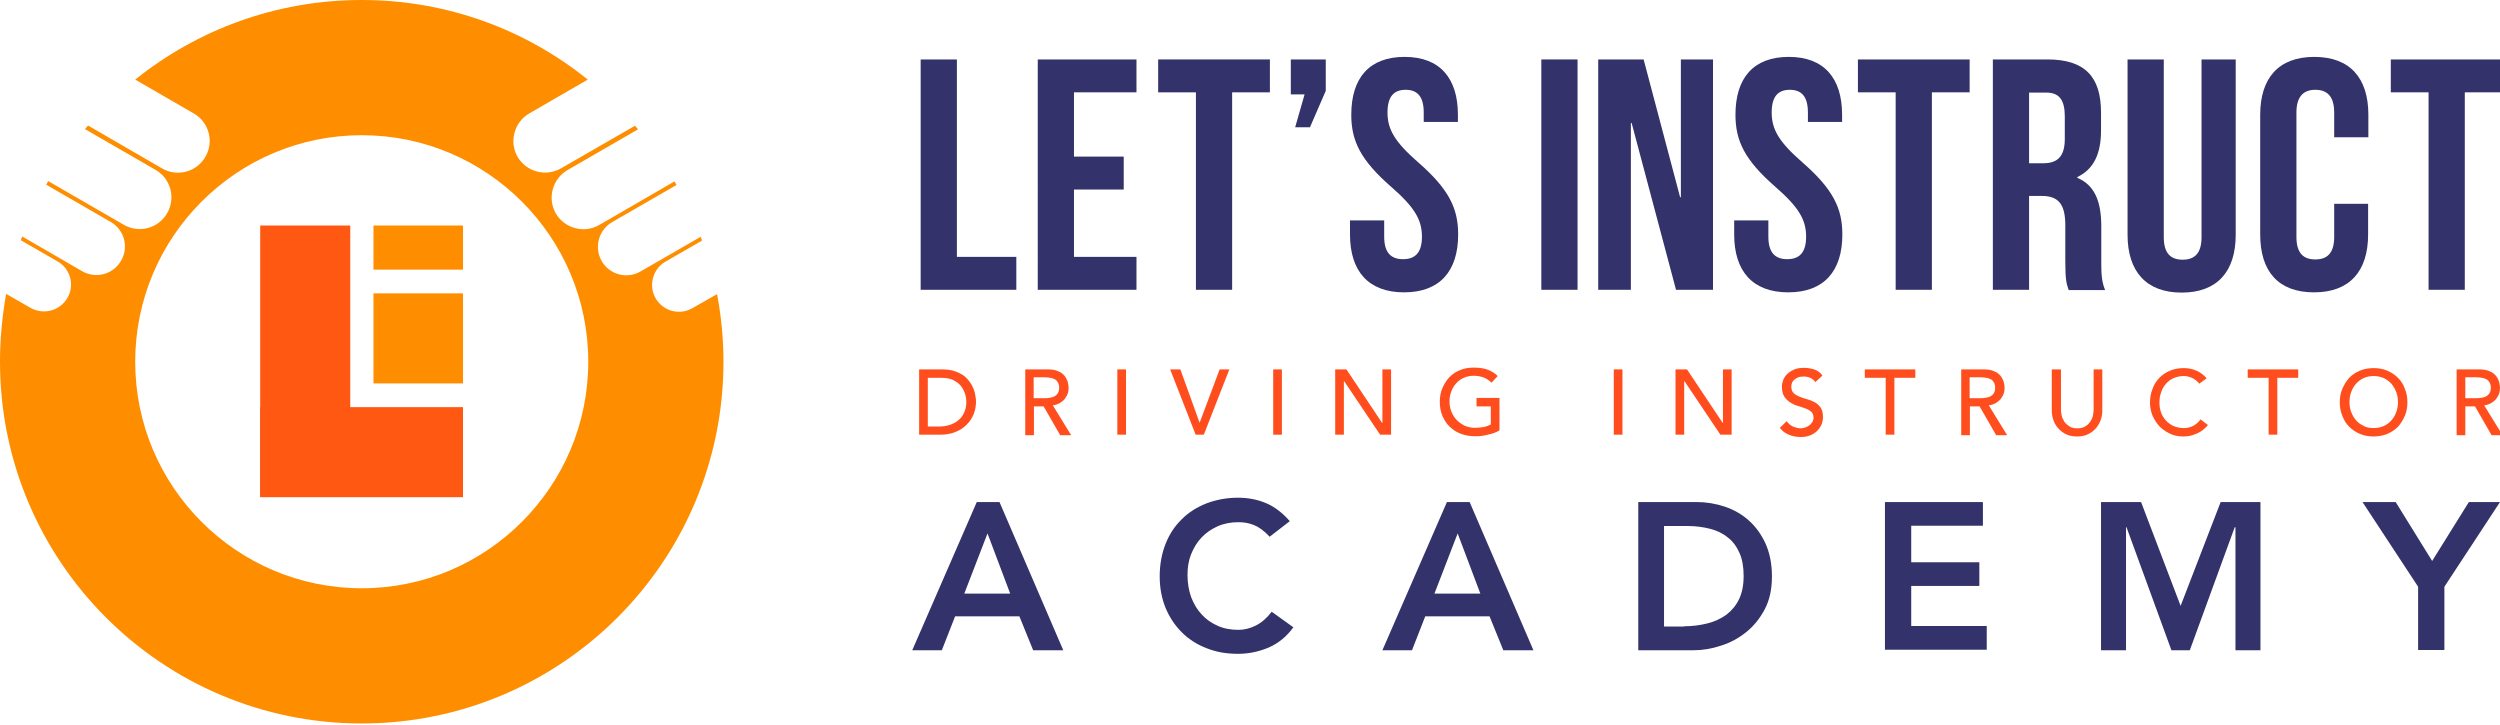 <?xml version="1.0" encoding="utf-8"?>
<!-- Generator: Adobe Illustrator 24.2.1, SVG Export Plug-In . SVG Version: 6.00 Build 0)  -->
<svg version="1.1" id="Driving_Instructor_Academy" xmlns="http://www.w3.org/2000/svg" xmlns:xlink="http://www.w3.org/1999/xlink"
	 x="0px" y="0px" viewBox="0 0 980 284.1" style="enable-background:new 0 0 980 284.1;" xml:space="preserve">
<style type="text/css">
	.st0{fill:#FF5812;}
	.st1{fill:#FF8D00;}
	.st2{fill:#33326A;}
	.st3{fill:#FF4D1D;}
</style>
<g>
	<g>
		<g>
			<rect x="102" y="88.4" class="st0" width="35.3" height="106.4"/>
			<rect x="102" y="159.6" class="st0" width="79.5" height="35.3"/>
			<rect x="146.4" y="115" class="st1" width="35.1" height="35.3"/>
			<rect x="146.4" y="88.4" class="st1" width="35.1" height="17.3"/>
		</g>
		<path class="st1" d="M271.4,120.8c-5,2.9-11.3,1.2-14.3-3.7c-3-5-1.3-11.6,3.7-14.5l14.4-8.3c-0.2-0.5-0.3-1-0.5-1.5l-23.6,13.6
			c-5.3,3.1-12.1,1.3-15.2-4c-3.1-5.3-1.3-12.2,4-15.3l25.3-14.6c-0.3-0.5-0.5-0.9-0.8-1.4l-29.5,17.1c-5.9,3.4-13.5,1.4-17-4.5
			c-3.4-5.9-1.4-13.5,4.5-17l27.7-16c-0.4-0.5-0.8-1-1.2-1.4L219.9,66c-5.9,3.4-13.5,1.4-17-4.5h0c-3.4-5.9-1.4-13.5,4.5-17l23-13.3
			C206.2,11.7,175.4,0,141.8,0S77.3,11.7,53,31.2l23,13.3c5.9,3.4,8,11,4.5,17c-3.4,5.9-11,8-17,4.5L34.5,49.2
			c-0.4,0.5-0.8,1-1.2,1.4l27.7,16c5.9,3.4,8,11,4.5,17c-3.4,5.9-11,8-17,4.5L18.9,71c-0.3,0.5-0.5,0.9-0.8,1.4L43.4,87
			c5.4,3.1,7.2,10,4,15.3c-3.1,5.3-9.9,7.1-15.2,4L8.7,92.7c-0.2,0.5-0.4,1-0.5,1.5l14.4,8.3c5.1,2.9,6.8,9.5,3.7,14.5
			c-3,4.9-9.3,6.5-14.3,3.7l-9.6-5.5C0.9,123.8,0,132.7,0,141.8c0,78.3,63.5,141.8,141.8,141.8s141.8-63.5,141.8-141.8
			c0-9.1-0.9-17.9-2.5-26.5L271.4,120.8z M141.8,230.6c-49,0-88.8-39.8-88.8-88.8c0-49,39.8-88.8,88.8-88.8s88.8,39.8,88.8,88.8
			C230.6,190.8,190.8,230.6,141.8,230.6z"/>
	</g>
	<g>
		<g>
			<path class="st2" d="M360.9,23.3h14.2v77.4h23.3v12.9h-37.5V23.3z"/>
			<path class="st2" d="M421,61.4h19.5v12.9H421v26.4h24.5v12.9h-38.7V23.3h38.7v12.9H421V61.4z"/>
			<path class="st2" d="M453.9,23.3h43.9v12.9h-14.8v77.4h-14.2V36.2h-14.8V23.3z"/>
			<path class="st2" d="M506,37V23.3h13.7v12.3l-6.2,14.3h-5.8l3.7-12.9H506z"/>
			<path class="st2" d="M550.6,22.3c13.8,0,20.9,8.3,20.9,22.7v2.8h-13.4v-3.7c0-6.4-2.6-8.9-7.1-8.9c-4.5,0-7.1,2.5-7.1,8.9
				c0,6.6,2.8,11.5,12.1,19.6c11.9,10.4,15.6,17.9,15.6,28.2c0,14.4-7.2,22.7-21.2,22.7s-21.2-8.3-21.2-22.7v-5.5h13.4v6.4
				c0,6.4,2.8,8.8,7.4,8.8c4.5,0,7.4-2.3,7.4-8.8c0-6.6-2.8-11.5-12.1-19.6c-11.9-10.4-15.6-17.9-15.6-28.2
				C529.7,30.5,536.8,22.3,550.6,22.3z"/>
			<path class="st2" d="M604.2,23.3h14.2v90.3h-14.2V23.3z"/>
			<path class="st2" d="M639.6,48.2h-0.3v65.4h-12.8V23.3h17.8l14.3,54h0.3v-54h12.6v90.3H657L639.6,48.2z"/>
			<path class="st2" d="M701.2,22.3c13.8,0,20.9,8.3,20.9,22.7v2.8h-13.4v-3.7c0-6.4-2.6-8.9-7.1-8.9s-7.1,2.5-7.1,8.9
				c0,6.6,2.8,11.5,12.1,19.6c11.9,10.4,15.6,17.9,15.6,28.2c0,14.4-7.2,22.7-21.2,22.7s-21.2-8.3-21.2-22.7v-5.5h13.4v6.4
				c0,6.4,2.8,8.8,7.4,8.8c4.5,0,7.4-2.3,7.4-8.8c0-6.6-2.8-11.5-12.1-19.6C684,62.8,680.3,55.3,680.3,45
				C680.3,30.5,687.4,22.3,701.2,22.3z"/>
			<path class="st2" d="M728.2,23.3h43.9v12.9h-14.8v77.4h-14.2V36.2h-14.8V23.3z"/>
			<path class="st2" d="M810.9,113.6c-0.8-2.3-1.3-3.7-1.3-11.1V88.3c0-8.4-2.8-11.5-9.3-11.5h-4.9v36.8h-14.2V23.3h21.4
				c14.7,0,21,6.8,21,20.8v7.1c0,9.3-3,15.2-9.3,18.2v0.3c7.1,3,9.4,9.7,9.4,19.1v13.9c0,4.4,0.1,7.6,1.5,11H810.9z M795.4,36.2V64
				h5.5c5.3,0,8.5-2.3,8.5-9.5v-8.9c0-6.4-2.2-9.3-7.2-9.3H795.4z"/>
			<path class="st2" d="M848.2,23.3V93c0,6.4,2.8,8.8,7.4,8.8c4.5,0,7.4-2.3,7.4-8.8V23.3h13.4v68.7c0,14.4-7.2,22.7-21.2,22.7
				c-13.9,0-21.2-8.3-21.2-22.7V23.3H848.2z"/>
			<path class="st2" d="M928.3,79.9v12c0,14.4-7.2,22.7-21.2,22.7S886,106.4,886,91.9V45c0-14.4,7.2-22.7,21.2-22.7
				s21.2,8.3,21.2,22.7v8.8h-13.4v-9.7c0-6.4-2.8-8.9-7.4-8.9c-4.5,0-7.4,2.5-7.4,8.9v48.8c0,6.4,2.8,8.8,7.4,8.8
				c4.5,0,7.4-2.3,7.4-8.8V79.9H928.3z"/>
			<path class="st2" d="M937.1,23.3h43.9v12.9h-14.8v77.4h-14.2V36.2h-14.8V23.3z"/>
		</g>
		<g>
			<path class="st3" d="M360.3,144.8h8.9c1.8,0,3.4,0.2,4.7,0.6c1.4,0.4,2.5,1,3.5,1.6s1.8,1.5,2.5,2.4c0.7,0.9,1.2,1.8,1.6,2.7
				c0.4,0.9,0.7,1.9,0.8,2.8c0.2,0.9,0.3,1.8,0.3,2.6c0,1.6-0.3,3.2-0.9,4.8c-0.6,1.5-1.5,2.9-2.7,4.1c-1.2,1.2-2.6,2.2-4.4,2.9
				c-1.7,0.7-3.7,1.1-6,1.1h-8.3V144.8z M363.8,167.2h4.3c1.5,0,2.8-0.2,4.1-0.6c1.3-0.4,2.4-1,3.4-1.8c1-0.8,1.8-1.8,2.3-3
				c0.6-1.2,0.9-2.6,0.9-4.2c0-0.8-0.1-1.8-0.4-2.9c-0.3-1.1-0.8-2.1-1.5-3.1c-0.7-1-1.7-1.8-3-2.5c-1.3-0.7-3-1-5-1h-5.2V167.2z"/>
			<path class="st3" d="M401.8,144.8h8.9c1.6,0,3,0.2,4,0.7c1.1,0.4,1.9,1,2.5,1.7c0.6,0.7,1,1.5,1.3,2.3c0.2,0.9,0.4,1.7,0.4,2.5
				c0,0.8-0.1,1.6-0.4,2.4c-0.3,0.8-0.7,1.4-1.2,2.1c-0.5,0.6-1.2,1.1-2,1.6c-0.8,0.4-1.6,0.7-2.6,0.8l7.2,11.7h-4.3l-6.5-11.3h-3.8
				v11.3h-3.4V144.8z M405.2,156.1h4.5c0.7,0,1.3-0.1,2-0.2c0.7-0.1,1.2-0.3,1.8-0.6c0.5-0.3,0.9-0.7,1.2-1.2
				c0.3-0.5,0.5-1.2,0.5-2.1s-0.2-1.6-0.5-2.1c-0.3-0.5-0.7-1-1.2-1.2c-0.5-0.3-1.1-0.5-1.8-0.6c-0.7-0.1-1.3-0.2-2-0.2h-4.5V156.1z
				"/>
			<path class="st3" d="M438,144.8h3.4v25.6H438V144.8z"/>
			<path class="st3" d="M458.7,144.8h4l7.5,20.8h0.1l7.8-20.8h3.8l-10,25.6h-3.2L458.7,144.8z"/>
			<path class="st3" d="M499.1,144.8h3.4v25.6h-3.4V144.8z"/>
			<path class="st3" d="M523.3,144.8h4.5l14,21h0.1v-21h3.4v25.6H541l-14.1-21h-0.1v21h-3.4V144.8z"/>
			<path class="st3" d="M587.8,156.1v12.6c-0.6,0.4-1.3,0.7-2.1,1c-0.8,0.3-1.6,0.5-2.5,0.7c-0.8,0.2-1.7,0.4-2.6,0.5
				c-0.9,0.1-1.7,0.1-2.5,0.1c-2.2,0-4.1-0.4-5.8-1.1c-1.7-0.7-3.1-1.7-4.3-2.9c-1.2-1.2-2-2.7-2.7-4.3c-0.6-1.6-0.9-3.3-0.9-5.2
				c0-1.9,0.3-3.7,1-5.3c0.7-1.6,1.6-3.1,2.7-4.3c1.2-1.2,2.6-2.2,4.2-2.8c1.6-0.7,3.4-1,5.4-1c2.3,0,4.3,0.3,5.7,0.9
				c1.5,0.6,2.7,1.4,3.7,2.4l-2.4,2.6c-1.1-1-2.2-1.7-3.3-2.1c-1.2-0.4-2.4-0.6-3.7-0.6c-1.5,0-2.8,0.3-3.9,0.8
				c-1.2,0.5-2.2,1.3-3,2.2c-0.8,0.9-1.5,2-1.9,3.2c-0.5,1.2-0.7,2.6-0.7,4c0,1.4,0.3,2.8,0.8,4c0.5,1.2,1.2,2.3,2.1,3.2
				c0.9,0.9,1.9,1.6,3.1,2.2c1.2,0.5,2.5,0.8,3.9,0.8c1.2,0,2.4-0.1,3.5-0.3c1.1-0.2,2-0.6,2.8-1v-7.1h-5.6v-3.3H587.8z"/>
			<path class="st3" d="M632.6,144.8h3.4v25.6h-3.4V144.8z"/>
			<path class="st3" d="M656.8,144.8h4.5l14,21h0.1v-21h3.4v25.6h-4.4l-14.1-21h-0.1v21h-3.4V144.8z"/>
			<path class="st3" d="M700.4,165.1c0.6,0.9,1.4,1.6,2.4,2.1c1,0.4,2,0.7,3,0.7c0.6,0,1.2-0.1,1.8-0.3c0.6-0.2,1.1-0.5,1.6-0.8
				c0.5-0.4,0.9-0.8,1.2-1.3c0.3-0.5,0.5-1.1,0.5-1.8c0-1-0.3-1.7-0.9-2.3c-0.6-0.5-1.4-1-2.3-1.3c-0.9-0.3-1.9-0.7-3-1
				c-1.1-0.3-2.1-0.8-3-1.4c-0.9-0.6-1.7-1.4-2.3-2.3c-0.6-1-0.9-2.3-0.9-4c0-0.7,0.2-1.5,0.5-2.4c0.3-0.8,0.8-1.6,1.5-2.3
				c0.7-0.7,1.6-1.3,2.7-1.8c1.1-0.5,2.4-0.7,3.9-0.7c1.4,0,2.7,0.2,4,0.6c1.3,0.4,2.4,1.2,3.3,2.4l-2.8,2.6c-0.4-0.7-1-1.2-1.8-1.6
				c-0.8-0.4-1.7-0.6-2.7-0.6c-1,0-1.8,0.1-2.4,0.4c-0.6,0.3-1.1,0.6-1.5,1c-0.4,0.4-0.7,0.8-0.8,1.3c-0.2,0.5-0.2,0.9-0.2,1.3
				c0,1.1,0.3,1.9,0.9,2.5c0.6,0.6,1.4,1,2.3,1.4c0.9,0.4,1.9,0.7,3,1c1.1,0.3,2.1,0.7,3,1.2c0.9,0.5,1.7,1.2,2.3,2.1
				c0.6,0.9,0.9,2.1,0.9,3.6c0,1.2-0.2,2.3-0.7,3.3c-0.5,1-1.1,1.8-1.9,2.5c-0.8,0.7-1.7,1.2-2.8,1.6c-1.1,0.4-2.2,0.5-3.4,0.5
				c-1.6,0-3.2-0.3-4.6-0.9c-1.5-0.6-2.6-1.5-3.5-2.7L700.4,165.1z"/>
			<path class="st3" d="M739.2,148.1H731v-3.3h19.8v3.3h-8.2v22.3h-3.4V148.1z"/>
			<path class="st3" d="M768.7,144.8h8.9c1.6,0,3,0.2,4,0.7c1.1,0.4,1.9,1,2.5,1.7c0.6,0.7,1,1.5,1.3,2.3c0.2,0.9,0.4,1.7,0.4,2.5
				c0,0.8-0.1,1.6-0.4,2.4c-0.3,0.8-0.7,1.4-1.2,2.1c-0.5,0.6-1.2,1.1-2,1.6c-0.8,0.4-1.6,0.7-2.6,0.8l7.2,11.7h-4.3l-6.5-11.3h-3.8
				v11.3h-3.4V144.8z M772.1,156.1h4.5c0.7,0,1.3-0.1,2-0.2c0.7-0.1,1.2-0.3,1.8-0.6c0.5-0.3,0.9-0.7,1.2-1.2
				c0.3-0.5,0.5-1.2,0.5-2.1s-0.2-1.6-0.5-2.1c-0.3-0.5-0.7-1-1.2-1.2c-0.5-0.3-1.1-0.5-1.8-0.6c-0.7-0.1-1.3-0.2-2-0.2h-4.5V156.1z
				"/>
			<path class="st3" d="M807.9,144.8v15.7c0,0.8,0.1,1.6,0.3,2.5c0.2,0.9,0.6,1.6,1.1,2.4c0.5,0.7,1.2,1.3,2,1.8
				c0.8,0.5,1.8,0.7,3,0.7c1.2,0,2.2-0.2,3-0.7c0.8-0.5,1.5-1,2-1.8c0.5-0.7,0.9-1.5,1.1-2.4c0.2-0.9,0.3-1.7,0.3-2.5v-15.7h3.4
				v16.2c0,1.5-0.3,2.9-0.8,4.1c-0.5,1.2-1.2,2.3-2.1,3.2c-0.9,0.9-1.9,1.6-3.1,2.1c-1.2,0.5-2.5,0.7-3.9,0.7
				c-1.4,0-2.7-0.2-3.9-0.7c-1.2-0.5-2.2-1.2-3.1-2.1c-0.9-0.9-1.6-1.9-2.1-3.2c-0.5-1.2-0.8-2.6-0.8-4.1v-16.2H807.9z"/>
			<path class="st3" d="M862.1,150.4c-0.7-0.9-1.6-1.7-2.7-2.2c-1.1-0.5-2.2-0.8-3.4-0.8c-1.4,0-2.7,0.3-3.9,0.8
				c-1.2,0.5-2.2,1.3-3,2.2c-0.8,0.9-1.5,2-1.9,3.3c-0.5,1.3-0.7,2.6-0.7,4.1c0,1.4,0.2,2.6,0.6,3.8c0.4,1.2,1.1,2.3,1.9,3.2
				c0.8,0.9,1.8,1.6,3,2.2c1.2,0.5,2.5,0.8,4,0.8c1.5,0,2.7-0.3,3.8-0.9c1.1-0.6,2-1.4,2.8-2.5l2.9,2.2c-0.2,0.3-0.5,0.6-1,1.1
				c-0.5,0.5-1.1,1-1.9,1.5c-0.8,0.5-1.7,0.9-2.9,1.3c-1.1,0.4-2.4,0.6-3.9,0.6c-2,0-3.8-0.4-5.4-1.2c-1.6-0.8-3-1.8-4.1-3
				c-1.1-1.3-2-2.7-2.6-4.2c-0.6-1.6-0.9-3.2-0.9-4.8c0-2,0.3-3.8,1-5.5c0.6-1.7,1.5-3.1,2.7-4.3c1.2-1.2,2.6-2.2,4.2-2.8
				c1.6-0.7,3.4-1,5.4-1c1.7,0,3.3,0.3,4.9,1c1.6,0.7,2.9,1.7,4,3L862.1,150.4z"/>
			<path class="st3" d="M889.3,148.1h-8.2v-3.3h19.8v3.3h-8.2v22.3h-3.4V148.1z"/>
			<path class="st3" d="M930.5,171.1c-1.9,0-3.7-0.3-5.4-1c-1.6-0.7-3-1.6-4.2-2.8c-1.2-1.2-2.1-2.6-2.7-4.3c-0.7-1.6-1-3.4-1-5.3
				c0-1.9,0.3-3.7,1-5.3c0.7-1.6,1.6-3.1,2.7-4.3c1.2-1.2,2.6-2.2,4.2-2.8c1.6-0.7,3.4-1,5.4-1c1.9,0,3.7,0.3,5.3,1
				c1.6,0.7,3,1.6,4.2,2.8c1.2,1.2,2.1,2.6,2.7,4.3c0.7,1.6,1,3.4,1,5.3c0,1.9-0.3,3.7-1,5.3c-0.7,1.6-1.6,3.1-2.7,4.3
				c-1.2,1.2-2.6,2.1-4.2,2.8C934.2,170.7,932.4,171.1,930.5,171.1z M930.5,167.8c1.5,0,2.8-0.3,3.9-0.8c1.2-0.5,2.2-1.3,3-2.2
				c0.8-0.9,1.5-2,1.9-3.2c0.5-1.2,0.7-2.6,0.7-4c0-1.4-0.2-2.7-0.7-4c-0.5-1.2-1.1-2.3-1.9-3.2c-0.8-0.9-1.8-1.6-3-2.2
				c-1.2-0.5-2.5-0.8-3.9-0.8c-1.5,0-2.8,0.3-3.9,0.8c-1.2,0.5-2.2,1.3-3,2.2c-0.8,0.9-1.5,2-1.9,3.2c-0.5,1.2-0.7,2.6-0.7,4
				c0,1.4,0.2,2.7,0.7,4c0.5,1.2,1.1,2.3,1.9,3.2c0.8,0.9,1.8,1.6,3,2.2C927.7,167.6,929,167.8,930.5,167.8z"/>
			<path class="st3" d="M962.9,144.8h8.9c1.6,0,3,0.2,4,0.7c1.1,0.4,1.9,1,2.5,1.7c0.6,0.7,1,1.5,1.3,2.3c0.2,0.9,0.4,1.7,0.4,2.5
				c0,0.8-0.1,1.6-0.4,2.4c-0.3,0.8-0.7,1.4-1.2,2.1c-0.5,0.6-1.2,1.1-2,1.6c-0.8,0.4-1.6,0.7-2.6,0.8l7.2,11.7h-4.3l-6.5-11.3h-3.8
				v11.3h-3.4V144.8z M966.4,156.1h4.5c0.7,0,1.3-0.1,2-0.2c0.7-0.1,1.2-0.3,1.8-0.6c0.5-0.3,0.9-0.7,1.2-1.2
				c0.3-0.5,0.5-1.2,0.5-2.1s-0.2-1.6-0.5-2.1c-0.3-0.5-0.7-1-1.2-1.2c-0.5-0.3-1.1-0.5-1.8-0.6c-0.7-0.1-1.3-0.2-2-0.2h-4.5V156.1z
				"/>
		</g>
		<g>
			<path class="st2" d="M382.9,196.8h8.9l25,58.1h-11.8l-5.4-13.3h-25.2l-5.2,13.3h-11.6L382.9,196.8z M396,232.7l-8.9-23.6
				l-9.1,23.6H396z"/>
			<path class="st2" d="M497.7,210.4c-2.1-2.3-4.2-3.8-6.2-4.6c-2-0.8-4-1.1-6-1.1c-3,0-5.7,0.5-8.2,1.6c-2.4,1.1-4.5,2.5-6.3,4.4
				c-1.8,1.9-3.1,4.1-4.1,6.6c-1,2.5-1.4,5.2-1.4,8.1c0,3.1,0.5,6,1.4,8.6c1,2.6,2.3,4.9,4.1,6.8c1.7,1.9,3.8,3.4,6.3,4.5
				c2.4,1.1,5.2,1.6,8.2,1.6c2.3,0,4.6-0.6,6.8-1.7c2.2-1.1,4.3-2.9,6.2-5.4l8.5,6.1c-2.6,3.6-5.8,6.2-9.6,7.9
				c-3.8,1.6-7.8,2.5-12.1,2.5c-4.5,0-8.6-0.7-12.3-2.2c-3.7-1.4-7-3.5-9.7-6.2c-2.7-2.7-4.8-5.8-6.4-9.6c-1.5-3.7-2.3-7.8-2.3-12.4
				c0-4.6,0.8-8.9,2.3-12.7c1.5-3.8,3.6-7,6.4-9.7c2.7-2.7,5.9-4.7,9.7-6.2c3.7-1.4,7.9-2.2,12.3-2.2c3.9,0,7.6,0.7,10.9,2.1
				c3.4,1.4,6.5,3.8,9.4,7.1L497.7,210.4z"/>
			<path class="st2" d="M567.2,196.8h8.9l25,58.1h-11.8l-5.4-13.3h-25.2l-5.2,13.3h-11.6L567.2,196.8z M580.3,232.7l-8.9-23.6
				l-9.1,23.6H580.3z"/>
			<path class="st2" d="M642.1,196.8H665c3.8,0,7.5,0.6,11.1,1.8c3.6,1.2,6.7,3,9.4,5.4c2.7,2.4,4.9,5.4,6.6,9.1
				c1.6,3.6,2.5,7.9,2.5,12.8c0,5-0.9,9.3-2.8,12.9c-1.9,3.6-4.3,6.6-7.3,9c-3,2.4-6.3,4.2-9.9,5.3c-3.6,1.2-7.2,1.8-10.7,1.8h-21.7
				V196.8z M660.1,245.5c3.2,0,6.3-0.4,9.1-1.1c2.9-0.7,5.4-1.9,7.5-3.4c2.1-1.6,3.8-3.6,5-6.1c1.2-2.5,1.8-5.5,1.8-9.1
				c0-3.5-0.5-6.5-1.6-9c-1.1-2.5-2.6-4.6-4.6-6.1c-1.9-1.6-4.2-2.7-6.9-3.4c-2.7-0.7-5.6-1.1-8.7-1.1h-9.4v39.4H660.1z"/>
			<path class="st2" d="M738.8,196.8h38.5v9.3h-28.1v14.3h26.7v9.3h-26.7v15.7h29.6v9.3h-39.9V196.8z"/>
			<path class="st2" d="M823.6,196.8h15.7l15.5,40.7l15.7-40.7h15.6v58.1h-9.8v-48.2H876l-17.6,48.2h-7.2l-17.6-48.2h-0.2v48.2h-9.8
				V196.8z"/>
			<path class="st2" d="M947.9,230l-21.8-33.2h13l14.3,23.1l14.4-23.1H980L958.2,230v24.8h-10.3V230z"/>
		</g>
	</g>
</g>
</svg>
